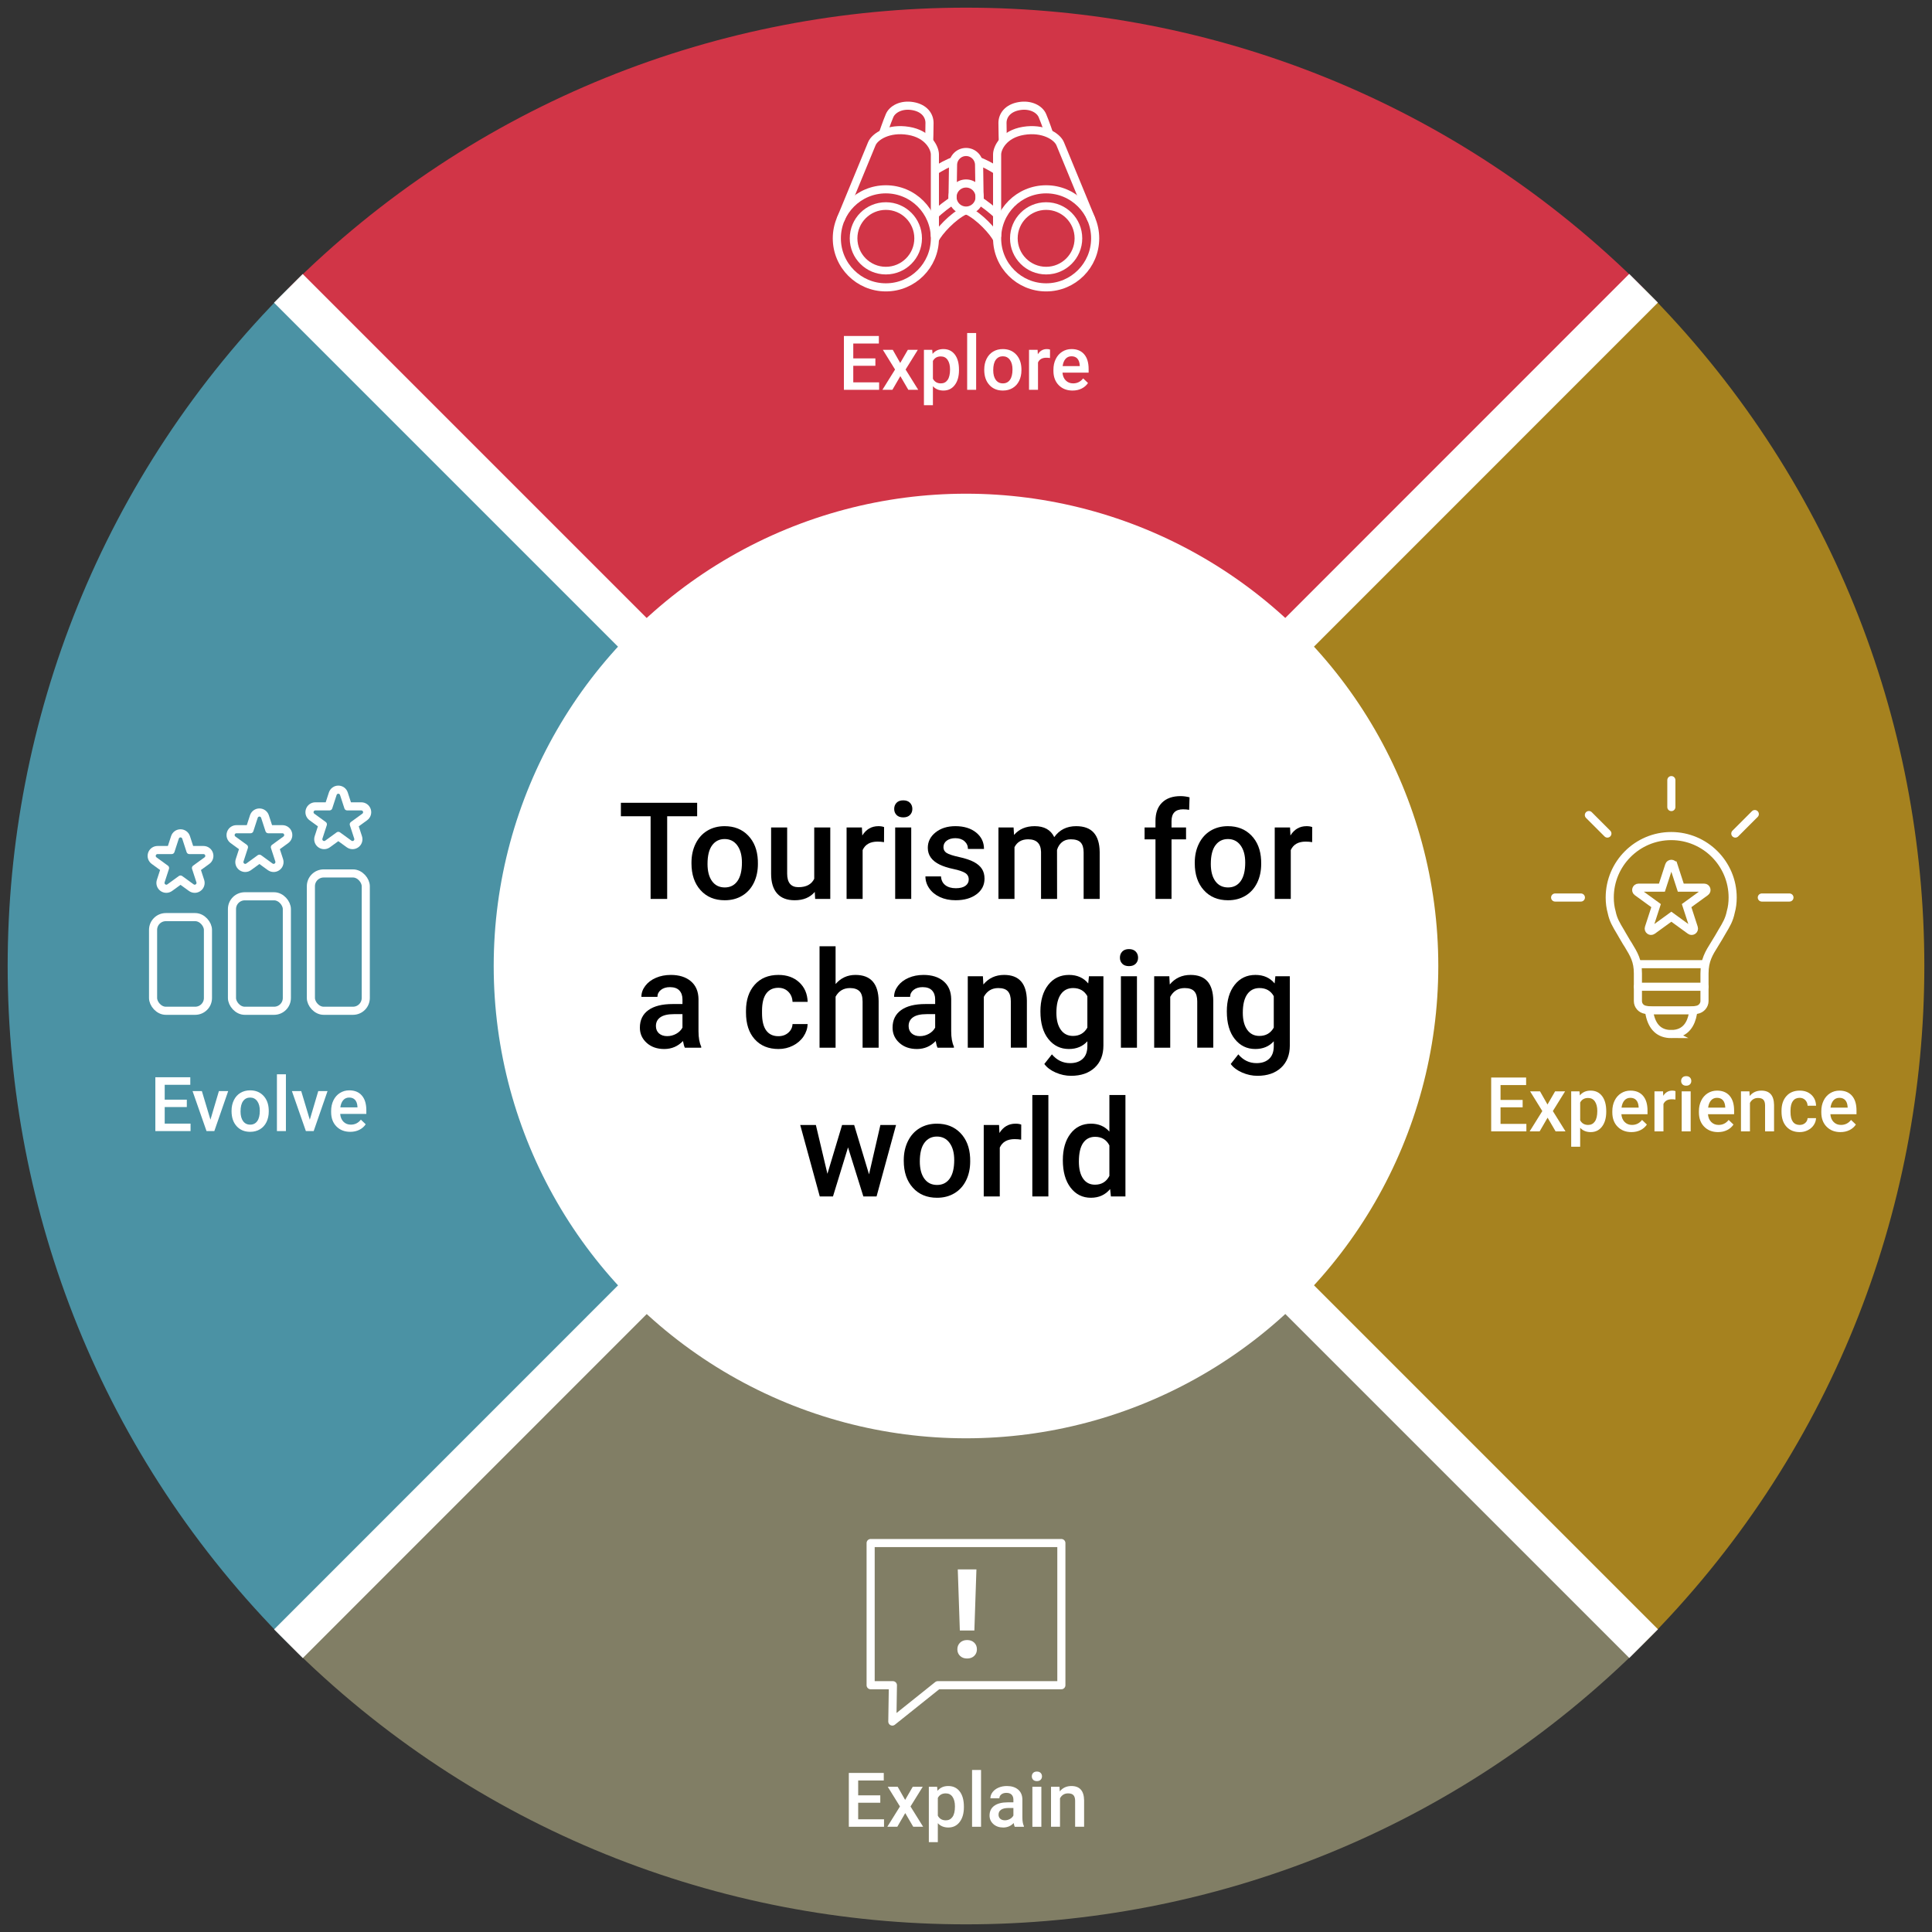 <?xml version="1.0" encoding="UTF-8"?>
<svg xmlns="http://www.w3.org/2000/svg" id="Ebene_1" viewBox="0 0 714.331 714.331">
  <rect x="0" y="0" width="714.331" height="714.331" fill="#333333" stroke="none"/>
  <defs>
    <style>.cls-1{stroke-width:15px;}.cls-1,.cls-2,.cls-3,.cls-4,.cls-5{stroke-miterlimit:10;}.cls-1,.cls-2,.cls-3,.cls-4,.cls-5,.cls-6{fill:none;stroke:#fff;}.cls-2{stroke-width:2.827px;}.cls-3{stroke-width:2.827px;}.cls-4,.cls-5,.cls-6{stroke-width:3px;}.cls-7{fill:#d13547;}.cls-8{fill:#a6821f;}.cls-9{fill:#817e65;}.cls-10{fill:#fff;}.cls-5,.cls-6{stroke-linecap:round;}.cls-6{stroke-linejoin:round;}.cls-11{fill:#4b92a4;}</style>
  </defs>
  <path class="cls-11" d="M357.165,357.165l-250.55,250.55c-138.375-138.375-138.375-362.725,0-501.099h0l250.55,250.55Z"></path>
  <path class="cls-9" d="M357.165,357.165l250.55,250.55c-138.375,138.375-362.725,138.375-501.099,0h0l250.55-250.55Z"></path>
  <path class="cls-8" d="M357.165,357.165l250.55-250.55c138.375,138.375,138.375,362.725,0,501.099h0l-250.55-250.55Z"></path>
  <path class="cls-7" d="M357.165,357.165L106.616,106.616c138.375-138.375,362.725-138.375,501.099,0h0l-250.55,250.55Z"></path>
  <path class="cls-10" d="M69.072,409.317h-8.176v6.125h9.557v2.762h-13.016v-19.906h12.92v2.789h-9.461v5.496h8.176v2.734Z"></path>
  <path class="cls-10" d="M77.808,413.993l3.131-10.582h3.432l-5.127,14.793h-2.885l-5.168-14.793h3.445l3.172,10.582Z"></path>
  <path class="cls-10" d="M85.615,410.671c0-1.449.287-2.755.861-3.917s1.381-2.056,2.42-2.68,2.233-.937,3.582-.937c1.996,0,3.616.643,4.86,1.928s1.916,2.989,2.017,5.113l.014.779c0,1.458-.28,2.762-.841,3.91s-1.363,2.037-2.406,2.666c-1.044.629-2.249.943-3.616.943-2.087,0-3.758-.695-5.011-2.085-1.253-1.39-1.88-3.242-1.88-5.558v-.164ZM88.937,410.958c0,1.522.314,2.714.943,3.575s1.504,1.292,2.625,1.292,1.994-.438,2.618-1.312c.624-.875.937-2.155.937-3.842,0-1.495-.321-2.68-.964-3.555s-1.516-1.312-2.618-1.312c-1.085,0-1.946.431-2.584,1.292-.638.861-.957,2.148-.957,3.862Z"></path>
  <path class="cls-10" d="M105.712,418.204h-3.322v-21h3.322v21Z"></path>
  <path class="cls-10" d="M114.544,413.993l3.131-10.582h3.432l-5.127,14.793h-2.885l-5.168-14.793h3.445l3.172,10.582Z"></path>
  <path class="cls-10" d="M129.515,418.478c-2.105,0-3.812-.663-5.12-1.989-1.308-1.326-1.962-3.092-1.962-5.298v-.41c0-1.477.285-2.796.854-3.958.569-1.162,1.369-2.066,2.399-2.714,1.03-.647,2.178-.971,3.445-.971,2.014,0,3.57.643,4.669,1.928,1.098,1.285,1.647,3.104,1.647,5.455v1.34h-9.666c.1,1.222.508,2.188,1.224,2.898.715.711,1.615,1.066,2.7,1.066,1.522,0,2.762-.615,3.719-1.846l1.791,1.709c-.593.884-1.383,1.57-2.372,2.058-.989.487-2.099.731-3.329.731ZM129.118,405.804c-.912,0-1.647.319-2.208.957s-.918,1.526-1.073,2.666h6.33v-.246c-.073-1.112-.369-1.953-.889-2.522s-1.24-.854-2.16-.854Z"></path>
  <rect class="cls-6" x="56.596" y="339.092" width="20.291" height="34.627" rx="4.723" ry="4.723"></rect>
  <path class="cls-10" d="M66.742,309.614c.266,0,.532.153.632.459l1.619,4.983c.142.437.549.732,1.008.732h5.24c.644,0,.911.824.391,1.202l-4.239,3.08c-.371.27-.527.748-.385,1.185l1.619,4.983c.151.466-.219.873-.634.873-.13,0-.264-.04-.388-.13l-4.239-3.08c-.186-.135-.404-.202-.623-.202s-.437.068-.623.202l-4.239,3.08c-.124.09-.258.13-.388.13-.415,0-.786-.406-.634-.873l1.619-4.983c.142-.437-.014-.915-.385-1.185l-4.239-3.08c-.521-.378-.253-1.202.391-1.202h5.24c.459,0,.866-.296,1.008-.732l1.619-4.983c.099-.306.366-.459.632-.459M66.742,306.614c-1.592,0-2.993,1.018-3.485,2.532l-1.184,3.643h-3.83c-1.592,0-2.993,1.018-3.485,2.532-.492,1.514.043,3.161,1.331,4.097l3.099,2.251-1.184,3.643c-.362,1.113-.169,2.34.515,3.282.691.951,1.802,1.518,2.972,1.518.775,0,1.519-.243,2.152-.703l3.099-2.251,3.099,2.251c.633.46,1.377.703,2.152.703,1.17,0,2.281-.568,2.972-1.518.684-.942.877-2.169.515-3.281l-1.184-3.643,3.099-2.251c1.288-.936,1.823-2.583,1.331-4.097-.492-1.514-1.893-2.532-3.485-2.532h-3.83l-1.184-3.643c-.492-1.514-1.893-2.532-3.485-2.532h0Z"></path>
  <rect class="cls-6" x="85.771" y="331.391" width="20.291" height="42.328" rx="4.723" ry="4.723"></rect>
  <path class="cls-10" d="M95.917,301.913c.266,0,.532.153.632.459l1.619,4.983c.142.437.549.732,1.008.732h5.24c.644,0,.911.824.391,1.202l-4.239,3.08c-.371.27-.527.748-.385,1.185l1.619,4.983c.151.466-.219.873-.634.873-.13,0-.264-.04-.388-.13l-4.239-3.08c-.186-.135-.404-.202-.623-.202-.219,0-.437.068-.623.202l-4.239,3.08c-.124.09-.258.13-.388.13-.415,0-.786-.406-.634-.873l1.619-4.983c.142-.437-.014-.915-.385-1.185l-4.239-3.08c-.521-.378-.253-1.202.391-1.202h5.24c.459,0,.866-.296,1.008-.732l1.619-4.983c.099-.306.366-.459.632-.459M95.917,298.913c-1.592,0-2.993,1.017-3.485,2.532l-1.184,3.643h-3.83c-1.592,0-2.993,1.018-3.485,2.532s.043,3.161,1.331,4.097l3.098,2.251-1.184,3.643c-.362,1.113-.169,2.34.515,3.281.691.951,1.802,1.518,2.972,1.518.775,0,1.519-.243,2.152-.703l3.099-2.251,3.099,2.251c.633.46,1.377.703,2.152.703,1.17,0,2.281-.568,2.972-1.518.684-.942.877-2.169.515-3.281l-1.183-3.643,3.099-2.251c1.288-.936,1.823-2.582,1.331-4.097s-1.893-2.532-3.485-2.532h-3.83l-1.184-3.643c-.492-1.514-1.893-2.532-3.485-2.532h0Z"></path>
  <rect class="cls-6" x="114.946" y="322.944" width="20.291" height="50.775" rx="4.723" ry="4.723"></rect>
  <path class="cls-10" d="M125.091,293.467c.266,0,.532.153.632.459l1.619,4.983c.142.437.549.732,1.008.732h5.24c.644,0,.911.824.391,1.202l-4.239,3.08c-.371.27-.527.748-.385,1.185l1.619,4.983c.151.466-.219.873-.634.873-.13,0-.264-.04-.388-.13l-4.239-3.08c-.186-.135-.404-.202-.623-.202s-.437.067-.623.202l-4.239,3.08c-.124.09-.258.13-.388.13-.415,0-.786-.406-.634-.873l1.619-4.983c.142-.437-.014-.915-.385-1.185l-4.239-3.08c-.521-.378-.253-1.202.391-1.202h5.24c.459,0,.866-.296,1.008-.732l1.619-4.983c.099-.306.366-.459.632-.459M125.091,290.467c-1.592,0-2.993,1.018-3.485,2.532l-1.184,3.643h-3.83c-1.592,0-2.993,1.018-3.485,2.532-.492,1.515.043,3.161,1.331,4.097l3.098,2.251-1.184,3.643c-.362,1.113-.169,2.34.515,3.282.691.951,1.802,1.518,2.972,1.518.775,0,1.519-.243,2.152-.703l3.099-2.251,3.099,2.251c.633.46,1.377.703,2.152.703,1.17,0,2.281-.568,2.972-1.518.684-.942.877-2.169.515-3.281l-1.184-3.643,3.098-2.251c1.288-.936,1.823-2.582,1.331-4.097-.492-1.514-1.893-2.532-3.485-2.532h-3.83l-1.183-3.643c-.492-1.515-1.893-2.532-3.485-2.532h0Z"></path>
  <path class="cls-10" d="M562.976,409.419h-8.176v6.125h9.557v2.762h-13.016v-19.906h12.92v2.789h-9.461v5.496h8.176v2.734Z"></path>
  <path class="cls-10" d="M572.164,408.38l2.816-4.867h3.691l-4.525,7.287,4.676,7.506h-3.664l-2.953-5.059-2.939,5.059h-3.691l4.676-7.506-4.512-7.287h3.664l2.762,4.867Z"></path>
  <path class="cls-10" d="M593.888,411.06c0,2.288-.52,4.113-1.559,5.476s-2.434,2.044-4.184,2.044c-1.623,0-2.922-.533-3.896-1.6v7.014h-3.322v-20.48h3.062l.137,1.504c.975-1.185,2.301-1.777,3.979-1.777,1.805,0,3.22.672,4.245,2.017s1.538,3.211,1.538,5.599v.205ZM590.58,410.773c0-1.477-.294-2.647-.882-3.514s-1.429-1.299-2.522-1.299c-1.358,0-2.334.561-2.926,1.682v6.562c.602,1.148,1.586,1.723,2.953,1.723,1.057,0,1.884-.426,2.481-1.278.597-.853.896-2.145.896-3.876Z"></path>
  <path class="cls-10" d="M603.213,418.579c-2.105,0-3.812-.663-5.12-1.989-1.309-1.326-1.962-3.092-1.962-5.298v-.41c0-1.477.284-2.796.854-3.958.569-1.162,1.369-2.066,2.399-2.714,1.029-.647,2.178-.971,3.445-.971,2.014,0,3.57.643,4.669,1.928,1.098,1.285,1.647,3.104,1.647,5.455v1.34h-9.666c.1,1.222.508,2.188,1.224,2.898.715.711,1.615,1.066,2.7,1.066,1.521,0,2.762-.615,3.719-1.846l1.791,1.709c-.593.884-1.384,1.57-2.372,2.058-.989.487-2.099.731-3.329.731ZM602.816,405.905c-.912,0-1.647.319-2.208.957s-.919,1.526-1.073,2.666h6.33v-.246c-.073-1.112-.369-1.953-.889-2.522s-1.24-.854-2.16-.854Z"></path>
  <path class="cls-10" d="M619.469,406.548c-.438-.073-.889-.109-1.354-.109-1.522,0-2.548.583-3.076,1.75v10.117h-3.322v-14.793h3.172l.082,1.654c.802-1.285,1.914-1.928,3.336-1.928.474,0,.865.063,1.176.191l-.014,3.117Z"></path>
  <path class="cls-10" d="M621.574,399.671c0-.511.161-.935.485-1.271.323-.337.786-.506,1.388-.506s1.066.169,1.395.506.492.761.492,1.271c0,.501-.164.918-.492,1.251s-.793.499-1.395.499-1.064-.166-1.388-.499c-.324-.333-.485-.75-.485-1.251ZM625.101,418.306h-3.322v-14.793h3.322v14.793Z"></path>
  <path class="cls-10" d="M635.232,418.579c-2.105,0-3.812-.663-5.12-1.989-1.309-1.326-1.962-3.092-1.962-5.298v-.41c0-1.477.284-2.796.854-3.958.569-1.162,1.369-2.066,2.399-2.714,1.029-.647,2.178-.971,3.445-.971,2.014,0,3.57.643,4.669,1.928,1.098,1.285,1.647,3.104,1.647,5.455v1.34h-9.666c.1,1.222.508,2.188,1.224,2.898.715.711,1.615,1.066,2.7,1.066,1.521,0,2.762-.615,3.719-1.846l1.791,1.709c-.593.884-1.384,1.57-2.372,2.058-.989.487-2.099.731-3.329.731ZM634.836,405.905c-.912,0-1.647.319-2.208.957s-.919,1.526-1.073,2.666h6.33v-.246c-.073-1.112-.369-1.953-.889-2.522s-1.24-.854-2.16-.854Z"></path>
  <path class="cls-10" d="M646.826,403.513l.096,1.709c1.094-1.321,2.529-1.982,4.307-1.982,3.08,0,4.648,1.764,4.703,5.291v9.775h-3.322v-9.584c0-.938-.203-1.634-.608-2.085-.406-.451-1.069-.677-1.989-.677-1.34,0-2.338.606-2.994,1.818v10.527h-3.322v-14.793h3.131Z"></path>
  <path class="cls-10" d="M665.392,415.927c.829,0,1.518-.241,2.064-.725s.838-1.08.875-1.791h3.131c-.037.921-.324,1.779-.861,2.577-.538.798-1.268,1.429-2.188,1.894-.921.465-1.914.697-2.98.697-2.069,0-3.71-.67-4.922-2.01-1.213-1.34-1.818-3.19-1.818-5.551v-.342c0-2.251.602-4.054,1.805-5.407s2.844-2.03,4.922-2.03c1.759,0,3.192.513,4.3,1.538s1.688,2.372,1.743,4.04h-3.131c-.037-.848-.326-1.545-.868-2.092-.543-.547-1.233-.82-2.071-.82-1.076,0-1.905.39-2.488,1.169-.584.779-.88,1.962-.889,3.548v.533c0,1.604.289,2.801.868,3.589.578.788,1.415,1.183,2.509,1.183Z"></path>
  <path class="cls-10" d="M680.486,418.579c-2.105,0-3.812-.663-5.12-1.989-1.309-1.326-1.962-3.092-1.962-5.298v-.41c0-1.477.284-2.796.854-3.958.569-1.162,1.369-2.066,2.399-2.714,1.029-.647,2.178-.971,3.445-.971,2.014,0,3.57.643,4.669,1.928,1.098,1.285,1.647,3.104,1.647,5.455v1.34h-9.666c.1,1.222.508,2.188,1.224,2.898.715.711,1.615,1.066,2.7,1.066,1.521,0,2.762-.615,3.719-1.846l1.791,1.709c-.593.884-1.384,1.57-2.372,2.058-.989.487-2.099.731-3.329.731ZM680.09,405.905c-.912,0-1.647.319-2.208.957s-.919,1.526-1.073,2.666h6.33v-.246c-.073-1.112-.369-1.953-.889-2.522s-1.24-.854-2.16-.854Z"></path>
  <path class="cls-5" d="M617.909,382.323c-4.342,0-7.041-2.514-8.017-7.475l-.246-1.274-1.281-.224c-1.628-.282-2.771-1.61-2.771-3.231v-10.192c0-4.674-1.44-7.044-3.618-10.633-.514-.76-.774-1.226-1.049-1.704l-1.064-1.805c-.239-.391-.463-.756-.644-1.125-1.715-2.858-2.742-4.566-3.314-7.344-.499-1.794-.724-3.542-.724-5.47,0-12.529,10.195-22.721,22.728-22.721,12.525,0,22.721,10.192,22.721,22.721,0,1.928-.224,3.676-.695,5.347-.601,2.902-1.635,4.617-3.191,7.214-.34.633-1.288,2.218-1.288,2.218-.514.829-1.071,1.719-1.52,2.5-2.062,3.292-3.719,5.944-3.719,10.803v10.192c0,1.567-1.194,2.956-2.771,3.231l-1.302.228-.232,1.306c-.601,3.394-2.475,7.438-8.003,7.438Z"></path>
  <line class="cls-5" x1="574.989" y1="331.846" x2="584.513" y2="331.846"></line>
  <line class="cls-5" x1="651.407" y1="331.846" x2="661.624" y2="331.846"></line>
  <line class="cls-5" x1="641.611" y1="308.196" x2="648.812" y2="300.995"></line>
  <line class="cls-5" x1="617.96" y1="298.4" x2="617.96" y2="288.437"></line>
  <line class="cls-5" x1="594.31" y1="308.196" x2="587.468" y2="301.354"></line>
  <line class="cls-5" x1="605.595" y1="356.494" x2="630.217" y2="356.494"></line>
  <line class="cls-5" x1="605.595" y1="364.83" x2="630.217" y2="364.83"></line>
  <line class="cls-5" x1="609.669" y1="373.561" x2="626.143" y2="373.561"></line>
  <path class="cls-4" d="M618.775,319.978l2.673,8.228h8.651c.83,0,1.175,1.062.503,1.549l-6.999,5.085,2.673,8.228c.256.789-.647,1.445-1.318.958l-6.999-5.085-6.999,5.085c-.671.488-1.574-.168-1.318-.958l2.673-8.228-6.999-5.085c-.671-.488-.326-1.549.503-1.549h8.651l2.673-8.228c.256-.789,1.373-.789,1.629,0Z"></path>
  <path class="cls-10" d="M325.475,666.537h-8.176v6.125h9.557v2.762h-13.016v-19.906h12.92v2.789h-9.461v5.496h8.176v2.734Z"></path>
  <path class="cls-10" d="M334.662,665.498l2.816-4.867h3.691l-4.525,7.287,4.676,7.506h-3.664l-2.953-5.059-2.939,5.059h-3.691l4.676-7.506-4.512-7.287h3.664l2.762,4.867Z"></path>
  <path class="cls-10" d="M356.387,668.178c0,2.288-.52,4.113-1.559,5.476s-2.434,2.044-4.184,2.044c-1.622,0-2.921-.533-3.896-1.6v7.014h-3.322v-20.48h3.062l.137,1.504c.975-1.185,2.301-1.777,3.978-1.777,1.805,0,3.221.672,4.246,2.017s1.537,3.211,1.537,5.599v.205ZM353.078,667.891c0-1.477-.293-2.647-.881-3.514s-1.43-1.299-2.523-1.299c-1.357,0-2.333.561-2.925,1.682v6.562c.602,1.148,1.585,1.723,2.953,1.723,1.058,0,1.885-.426,2.482-1.278.596-.853.895-2.145.895-3.876Z"></path>
  <path class="cls-10" d="M362.73,675.424h-3.322v-21h3.322v21Z"></path>
  <path class="cls-10" d="M375.185,675.424c-.146-.282-.273-.743-.383-1.381-1.057,1.103-2.352,1.654-3.883,1.654-1.485,0-2.697-.424-3.637-1.271-.938-.848-1.408-1.896-1.408-3.145,0-1.577.586-2.787,1.758-3.63,1.17-.843,2.846-1.265,5.023-1.265h2.037v-.971c0-.766-.214-1.379-.643-1.839-.428-.46-1.08-.69-1.955-.69-.756,0-1.376.189-1.859.567-.482.378-.725.859-.725,1.442h-3.322c0-.812.27-1.57.807-2.276.538-.706,1.27-1.26,2.195-1.661.924-.401,1.957-.602,3.096-.602,1.732,0,3.113.436,4.143,1.306,1.03.87,1.559,2.094,1.586,3.671v6.672c0,1.331.188,2.393.561,3.186v.232h-3.391ZM371.535,673.031c.656,0,1.273-.159,1.854-.479.578-.319,1.014-.747,1.305-1.285v-2.789h-1.791c-1.23,0-2.155.214-2.775.643-.619.429-.93,1.034-.93,1.818,0,.638.213,1.146.637,1.524s.99.567,1.701.567Z"></path>
  <path class="cls-10" d="M381.502,656.789c0-.511.162-.935.486-1.271.322-.337.785-.506,1.387-.506s1.066.169,1.395.506.492.761.492,1.271c0,.501-.164.918-.492,1.251s-.793.499-1.395.499-1.064-.166-1.387-.499c-.324-.333-.486-.75-.486-1.251ZM385.029,675.424h-3.322v-14.793h3.322v14.793Z"></path>
  <path class="cls-10" d="M391.728,660.631l.096,1.709c1.094-1.321,2.529-1.982,4.307-1.982,3.081,0,4.648,1.764,4.703,5.291v9.775h-3.322v-9.584c0-.938-.203-1.634-.607-2.085-.406-.451-1.069-.677-1.99-.677-1.34,0-2.338.606-2.994,1.818v10.527h-3.322v-14.793h3.131Z"></path>
  <polygon class="cls-6" points="330.138 623.087 329.928 636.519 346.717 623.087 392.424 623.087 392.424 570.524 321.908 570.524 321.908 623.087 330.138 623.087"></polygon>
  <path class="cls-10" d="M357.573,606.384c1.09,0,1.967.321,2.631.962.663.642.996,1.463.996,2.462,0,.985-.333,1.798-.996,2.439-.664.642-1.541.962-2.631.962-1.074,0-1.943-.321-2.607-.962-.664-.641-.996-1.455-.996-2.439s.332-1.802.996-2.451,1.533-.974,2.607-.974ZM360.259,602.848h-5.372l-.762-22.584h6.895l-.761,22.584Z"></path>
  <path class="cls-10" d="M323.661,135.244h-8.176v6.125h9.557v2.762h-13.016v-19.906h12.92v2.789h-9.461v5.496h8.176v2.734Z"></path>
  <path class="cls-10" d="M332.848,134.205l2.816-4.867h3.691l-4.525,7.287,4.676,7.506h-3.664l-2.953-5.059-2.939,5.059h-3.691l4.676-7.506-4.512-7.287h3.664l2.762,4.867Z"></path>
  <path class="cls-10" d="M354.573,136.884c0,2.288-.52,4.113-1.559,5.476s-2.434,2.044-4.184,2.044c-1.622,0-2.921-.533-3.896-1.6v7.014h-3.322v-20.48h3.062l.137,1.504c.976-1.185,2.302-1.777,3.979-1.777,1.805,0,3.22.672,4.245,2.017s1.538,3.211,1.538,5.599v.205ZM351.264,136.597c0-1.477-.294-2.647-.882-3.514s-1.429-1.299-2.522-1.299c-1.358,0-2.333.561-2.926,1.682v6.562c.602,1.148,1.586,1.723,2.953,1.723,1.058,0,1.885-.426,2.481-1.278s.896-2.145.896-3.876Z"></path>
  <path class="cls-10" d="M360.917,144.13h-3.322v-21h3.322v21Z"></path>
  <path class="cls-10" d="M363.911,136.597c0-1.449.287-2.755.861-3.917s1.381-2.056,2.42-2.68,2.233-.937,3.582-.937c1.996,0,3.616.643,4.86,1.928s1.916,2.989,2.017,5.113l.014.779c0,1.458-.28,2.762-.841,3.91s-1.362,2.037-2.406,2.666-2.249.943-3.616.943c-2.087,0-3.758-.695-5.011-2.085s-1.88-3.242-1.88-5.558v-.164ZM367.233,136.884c0,1.522.314,2.714.943,3.575s1.504,1.292,2.625,1.292,1.994-.438,2.618-1.312.937-2.155.937-3.842c0-1.495-.321-2.68-.964-3.555s-1.516-1.312-2.618-1.312c-1.085,0-1.946.431-2.584,1.292s-.957,2.148-.957,3.862Z"></path>
  <path class="cls-10" d="M388.22,132.373c-.438-.073-.889-.109-1.354-.109-1.522,0-2.548.583-3.076,1.75v10.117h-3.322v-14.793h3.172l.082,1.654c.802-1.285,1.914-1.928,3.336-1.928.474,0,.866.063,1.176.191l-.014,3.117Z"></path>
  <path class="cls-10" d="M396.573,144.404c-2.105,0-3.812-.663-5.12-1.989s-1.962-3.092-1.962-5.298v-.41c0-1.477.285-2.796.854-3.958s1.369-2.066,2.399-2.714,2.179-.971,3.445-.971c2.015,0,3.57.643,4.669,1.928s1.647,3.104,1.647,5.455v1.34h-9.666c.101,1.222.508,2.188,1.224,2.898s1.615,1.066,2.7,1.066c1.522,0,2.762-.615,3.719-1.846l1.791,1.709c-.593.884-1.383,1.57-2.372,2.058s-2.099.731-3.329.731ZM396.177,131.73c-.911,0-1.647.319-2.208.957s-.918,1.526-1.073,2.666h6.33v-.246c-.073-1.112-.369-1.953-.889-2.522s-1.239-.854-2.16-.854Z"></path>
  <circle class="cls-3" cx="386.796" cy="88.122" r="11.936"></circle>
  <circle class="cls-4" cx="357.191" cy="72.849" r="5.006"></circle>
  <path class="cls-4" d="M352.184,73.912l.191-12.901c0-2.659,2.156-4.815,4.815-4.815s4.815,2.156,4.815,4.815l.191,13.254"></path>
  <circle class="cls-4" cx="386.796" cy="88.122" r="18.127"></circle>
  <path class="cls-4" d="M368.668,87.562v-30.447c0-2.377,2.413-7.522,9.739-8.732s12.465,2.068,13.58,4.772,11.6,28.13,11.6,28.13"></path>
  <path class="cls-4" d="M370.788,52.314s-.134-4.08-.134-6.857,1.924-5.489,6.169-6.225c4.244-.736,7.574,1.136,8.592,3.513s2.494,6.729,2.494,6.729"></path>
  <circle class="cls-2" cx="327.535" cy="88.122" r="11.936"></circle>
  <circle class="cls-4" cx="327.535" cy="88.122" r="18.127"></circle>
  <path class="cls-4" d="M345.662,87.562v-30.447c0-2.377-2.413-7.522-9.739-8.732s-12.465,2.068-13.58,4.772-11.6,28.13-11.6,28.13"></path>
  <path class="cls-4" d="M343.542,52.314s.134-4.08.134-6.857-1.924-5.489-6.169-6.225c-4.244-.736-7.574,1.136-8.592,3.513s-2.494,6.729-2.494,6.729"></path>
  <path class="cls-4" d="M345.662,63.171c1.434-1.071,5.564-3.283,6.922-3.566"></path>
  <path class="cls-4" d="M368.719,63.171c-1.434-1.071-5.563-3.283-6.922-3.566"></path>
  <path class="cls-4" d="M368.668,79.356c-1.207-1.321-5.59-4.76-6.871-5.293"></path>
  <path class="cls-4" d="M368.668,88.406c-1.372-2.769-6.471-8.371-11.03-10.551"></path>
  <path class="cls-4" d="M345.713,88.406c1.372-2.769,6.471-8.371,11.03-10.551"></path>
  <path class="cls-4" d="M345.713,79.356c1.207-1.321,5.59-4.76,6.871-5.293"></path>
  <line class="cls-1" x1="607.715" y1="607.715" x2="106.616" y2="106.616"></line>
  <line class="cls-1" x1="106.649" y1="607.748" x2="607.682" y2="106.582"></line>
  <circle class="cls-10" cx="357.165" cy="357.165" r="174.625"></circle>
  <path d="M257.764,301.801h-11.084v30.566h-6.128v-30.566h-10.986v-4.98h28.198v4.98Z"></path>
  <path d="M255.665,318.916c0-2.588.513-4.919,1.538-6.995,1.025-2.074,2.466-3.67,4.321-4.785,1.855-1.114,3.987-1.672,6.396-1.672,3.564,0,6.457,1.147,8.679,3.442s3.422,5.339,3.602,9.131l.024,1.392c0,2.604-.501,4.932-1.502,6.982s-2.434,3.638-4.297,4.761-4.016,1.685-6.457,1.685c-3.728,0-6.71-1.241-8.948-3.723-2.238-2.482-3.356-5.79-3.356-9.925v-.293ZM261.597,319.428c0,2.719.562,4.846,1.685,6.385,1.123,1.537,2.686,2.307,4.688,2.307s3.56-.781,4.675-2.344,1.673-3.849,1.673-6.86c0-2.669-.574-4.785-1.722-6.348s-2.706-2.344-4.675-2.344c-1.938,0-3.476.769-4.614,2.308-1.14,1.537-1.709,3.837-1.709,6.896Z"></path>
  <path d="M301.246,329.78c-1.742,2.051-4.216,3.076-7.422,3.076-2.865,0-5.034-.838-6.507-2.515-1.473-1.676-2.209-4.102-2.209-7.275v-17.114h5.933v17.041c0,3.354,1.392,5.029,4.175,5.029,2.881,0,4.825-1.033,5.835-3.101v-18.97h5.933v26.416h-5.591l-.146-2.588Z"></path>
  <path d="M326.856,311.372c-.781-.13-1.587-.195-2.417-.195-2.719,0-4.55,1.042-5.493,3.125v18.066h-5.933v-26.416h5.664l.146,2.954c1.432-2.295,3.418-3.442,5.957-3.442.846,0,1.546.114,2.1.342l-.024,5.566Z"></path>
  <path d="M330.616,299.091c0-.911.288-1.668.866-2.271.578-.602,1.404-.903,2.479-.903s1.904.302,2.49.903c.586.603.879,1.359.879,2.271,0,.896-.293,1.64-.879,2.233-.586.595-1.416.892-2.49.892s-1.9-.297-2.479-.892c-.578-.594-.866-1.338-.866-2.233ZM336.915,332.368h-5.933v-26.416h5.933v26.416Z"></path>
  <path d="M358.179,325.19c0-1.058-.436-1.863-1.307-2.417-.871-.553-2.315-1.041-4.333-1.465-2.019-.423-3.703-.96-5.054-1.611-2.963-1.432-4.443-3.507-4.443-6.226,0-2.278.96-4.183,2.881-5.713,1.92-1.529,4.361-2.295,7.324-2.295,3.157,0,5.708.781,7.653,2.344s2.918,3.589,2.918,6.079h-5.933c0-1.139-.424-2.087-1.27-2.845-.847-.756-1.97-1.135-3.369-1.135-1.303,0-2.364.302-3.187.903-.822.603-1.232,1.408-1.232,2.417,0,.912.382,1.62,1.147,2.124.765.505,2.311,1.013,4.639,1.526,2.327.512,4.154,1.123,5.48,1.83,1.326.709,2.312,1.56,2.954,2.552.643.993.965,2.197.965,3.613,0,2.377-.985,4.301-2.954,5.774-1.97,1.473-4.55,2.209-7.739,2.209-2.165,0-4.094-.391-5.786-1.172-1.693-.781-3.012-1.855-3.955-3.223-.944-1.367-1.416-2.84-1.416-4.419h5.762c.081,1.4.61,2.478,1.587,3.235.977.756,2.271,1.135,3.882,1.135,1.562,0,2.75-.297,3.564-.891.813-.595,1.221-1.371,1.221-2.332Z"></path>
  <path d="M374.757,305.952l.171,2.759c1.855-2.164,4.395-3.247,7.617-3.247,3.531,0,5.948,1.352,7.251,4.053,1.92-2.701,4.622-4.053,8.105-4.053,2.913,0,5.082.806,6.506,2.417s2.152,3.988,2.186,7.129v17.358h-5.933v-17.188c0-1.676-.366-2.905-1.099-3.687s-1.945-1.172-3.638-1.172c-1.352,0-2.454.362-3.309,1.087-.854.724-1.452,1.672-1.794,2.844l.024,18.115h-5.933v-17.383c-.082-3.108-1.669-4.663-4.761-4.663-2.377,0-4.062.969-5.054,2.905v19.141h-5.933v-26.416h5.591Z"></path>
  <path d="M427.222,332.368v-22.021h-4.028v-4.395h4.028v-2.417c0-2.93.813-5.191,2.441-6.787,1.627-1.595,3.906-2.393,6.836-2.393,1.041,0,2.148.146,3.32.439l-.146,4.639c-.651-.13-1.408-.195-2.271-.195-2.832,0-4.248,1.457-4.248,4.37v2.344h5.371v4.395h-5.371v22.021h-5.933Z"></path>
  <path d="M441.749,318.916c0-2.588.513-4.919,1.538-6.995,1.025-2.074,2.466-3.67,4.321-4.785,1.855-1.114,3.987-1.672,6.396-1.672,3.564,0,6.457,1.147,8.679,3.442s3.422,5.339,3.602,9.131l.024,1.392c0,2.604-.501,4.932-1.502,6.982s-2.434,3.638-4.297,4.761-4.016,1.685-6.457,1.685c-3.728,0-6.71-1.241-8.948-3.723-2.238-2.482-3.356-5.79-3.356-9.925v-.293ZM447.681,319.428c0,2.719.562,4.846,1.685,6.385,1.123,1.537,2.686,2.307,4.688,2.307s3.56-.781,4.675-2.344,1.673-3.849,1.673-6.86c0-2.669-.574-4.785-1.722-6.348s-2.706-2.344-4.675-2.344c-1.938,0-3.476.769-4.614,2.308-1.14,1.537-1.709,3.837-1.709,6.896Z"></path>
  <path d="M485.157,311.372c-.781-.13-1.587-.195-2.417-.195-2.719,0-4.55,1.042-5.493,3.125v18.066h-5.933v-26.416h5.664l.146,2.954c1.432-2.295,3.418-3.442,5.957-3.442.846,0,1.546.114,2.1.342l-.024,5.566Z"></path>
  <path d="M253.211,387.368c-.261-.504-.488-1.326-.684-2.466-1.888,1.97-4.199,2.954-6.934,2.954-2.653,0-4.817-.757-6.494-2.271s-2.515-3.385-2.515-5.615c0-2.815,1.046-4.977,3.138-6.481,2.091-1.506,5.082-2.259,8.972-2.259h3.638v-1.733c0-1.367-.383-2.462-1.147-3.283-.765-.822-1.929-1.233-3.491-1.233-1.351,0-2.458.338-3.32,1.013-.862.676-1.294,1.535-1.294,2.576h-5.933c0-1.448.48-2.804,1.44-4.064.96-1.262,2.267-2.25,3.919-2.967,1.651-.716,3.495-1.074,5.529-1.074,3.093,0,5.559.777,7.397,2.332,1.839,1.554,2.783,3.739,2.832,6.555v11.914c0,2.377.334,4.272,1.001,5.688v.415h-6.055ZM246.692,383.095c1.172,0,2.274-.284,3.309-.854,1.033-.569,1.811-1.334,2.331-2.295v-4.98h-3.198c-2.197,0-3.85.383-4.956,1.147-1.106.766-1.66,1.848-1.66,3.247,0,1.14.379,2.047,1.136,2.723.757.675,1.77,1.013,3.039,1.013Z"></path>
  <path d="M287.781,383.12c1.481,0,2.71-.431,3.687-1.294.977-.862,1.497-1.929,1.562-3.198h5.591c-.065,1.645-.578,3.178-1.538,4.602-.96,1.425-2.263,2.552-3.906,3.382s-3.418,1.245-5.322,1.245c-3.694,0-6.624-1.196-8.789-3.589s-3.247-5.696-3.247-9.912v-.61c0-4.02,1.074-7.238,3.223-9.656,2.148-2.416,5.078-3.625,8.789-3.625,3.142,0,5.701.916,7.679,2.746,1.978,1.832,3.015,4.236,3.112,7.215h-5.591c-.065-1.514-.582-2.759-1.55-3.735-.969-.977-2.202-1.465-3.699-1.465-1.921,0-3.401.696-4.443,2.087-1.042,1.393-1.57,3.504-1.587,6.336v.952c0,2.865.517,5.001,1.551,6.409,1.033,1.407,2.526,2.111,4.479,2.111Z"></path>
  <path d="M308.948,363.833c1.937-2.246,4.387-3.369,7.349-3.369,5.632,0,8.488,3.215,8.569,9.644v17.261h-5.933v-17.041c0-1.822-.395-3.113-1.184-3.869-.79-.758-1.949-1.136-3.479-1.136-2.376,0-4.15,1.059-5.322,3.174v18.872h-5.933v-37.5h5.933v13.965Z"></path>
  <path d="M346.643,387.368c-.261-.504-.488-1.326-.684-2.466-1.888,1.97-4.199,2.954-6.934,2.954-2.653,0-4.817-.757-6.494-2.271s-2.515-3.385-2.515-5.615c0-2.815,1.046-4.977,3.138-6.481,2.091-1.506,5.082-2.259,8.972-2.259h3.638v-1.733c0-1.367-.383-2.462-1.147-3.283-.765-.822-1.929-1.233-3.491-1.233-1.351,0-2.458.338-3.32,1.013-.862.676-1.294,1.535-1.294,2.576h-5.933c0-1.448.48-2.804,1.44-4.064.96-1.262,2.267-2.25,3.919-2.967,1.651-.716,3.495-1.074,5.529-1.074,3.093,0,5.559.777,7.397,2.332,1.839,1.554,2.783,3.739,2.832,6.555v11.914c0,2.377.334,4.272,1.001,5.688v.415h-6.055ZM340.125,383.095c1.172,0,2.274-.284,3.309-.854,1.033-.569,1.811-1.334,2.331-2.295v-4.98h-3.198c-2.197,0-3.85.383-4.956,1.147-1.106.766-1.66,1.848-1.66,3.247,0,1.14.379,2.047,1.136,2.723.757.675,1.77,1.013,3.039,1.013Z"></path>
  <path d="M363.416,360.952l.171,3.052c1.953-2.359,4.517-3.54,7.69-3.54,5.501,0,8.301,3.149,8.398,9.448v17.456h-5.933v-17.114c0-1.676-.362-2.917-1.086-3.724-.725-.805-1.909-1.208-3.553-1.208-2.393,0-4.175,1.083-5.347,3.247v18.799h-5.933v-26.416h5.591Z"></path>
  <path d="M384.68,373.964c0-4.102.965-7.377,2.894-9.827,1.929-2.449,4.487-3.674,7.678-3.674,3.011,0,5.379,1.05,7.104,3.149l.269-2.661h5.347v25.61c0,3.467-1.078,6.201-3.234,8.203-2.157,2.002-5.066,3.003-8.729,3.003-1.937,0-3.829-.402-5.676-1.209-1.848-.805-3.252-1.859-4.212-3.161l2.808-3.564c1.823,2.164,4.069,3.247,6.738,3.247,1.97,0,3.523-.533,4.663-1.6,1.14-1.065,1.709-2.633,1.709-4.699v-1.782c-1.709,1.904-3.987,2.856-6.836,2.856-3.093,0-5.619-1.229-7.58-3.687-1.962-2.457-2.942-5.859-2.942-10.205ZM390.589,374.477c0,2.653.541,4.74,1.624,6.262,1.082,1.522,2.583,2.283,4.504,2.283,2.393,0,4.167-1.025,5.322-3.076v-11.621c-1.123-2.002-2.881-3.003-5.273-3.003-1.953,0-3.471.773-4.553,2.319-1.083,1.547-1.624,3.825-1.624,6.836Z"></path>
  <path d="M414.075,354.091c0-.911.289-1.668.867-2.271.577-.602,1.403-.903,2.478-.903s1.904.302,2.49.903c.586.603.879,1.359.879,2.271,0,.896-.293,1.64-.879,2.233-.586.595-1.416.892-2.49.892s-1.9-.297-2.478-.892c-.578-.594-.867-1.338-.867-2.233ZM420.374,387.368h-5.933v-26.416h5.933v26.416Z"></path>
  <path d="M432.337,360.952l.171,3.052c1.953-2.359,4.517-3.54,7.69-3.54,5.501,0,8.301,3.149,8.398,9.448v17.456h-5.933v-17.114c0-1.676-.362-2.917-1.086-3.724-.725-.805-1.909-1.208-3.553-1.208-2.393,0-4.175,1.083-5.347,3.247v18.799h-5.933v-26.416h5.591Z"></path>
  <path d="M453.601,373.964c0-4.102.965-7.377,2.894-9.827,1.929-2.449,4.487-3.674,7.678-3.674,3.011,0,5.379,1.05,7.104,3.149l.269-2.661h5.347v25.61c0,3.467-1.078,6.201-3.234,8.203-2.157,2.002-5.066,3.003-8.729,3.003-1.937,0-3.829-.402-5.676-1.209-1.848-.805-3.252-1.859-4.212-3.161l2.808-3.564c1.823,2.164,4.069,3.247,6.738,3.247,1.97,0,3.523-.533,4.663-1.6,1.14-1.065,1.709-2.633,1.709-4.699v-1.782c-1.709,1.904-3.987,2.856-6.836,2.856-3.093,0-5.619-1.229-7.58-3.687-1.962-2.457-2.942-5.859-2.942-10.205ZM459.51,374.477c0,2.653.541,4.74,1.624,6.262,1.082,1.522,2.583,2.283,4.504,2.283,2.393,0,4.167-1.025,5.322-3.076v-11.621c-1.123-2.002-2.881-3.003-5.273-3.003-1.953,0-3.471.773-4.553,2.319-1.083,1.547-1.624,3.825-1.624,6.836Z"></path>
  <path d="M321.314,434.189l4.199-18.237h5.786l-7.202,26.416h-4.883l-5.664-18.14-5.566,18.14h-4.883l-7.227-26.416h5.786l4.272,18.042,5.42-18.042h4.468l5.493,18.237Z"></path>
  <path d="M334.156,428.916c0-2.588.513-4.919,1.538-6.995,1.025-2.074,2.466-3.67,4.321-4.785,1.855-1.114,3.987-1.672,6.396-1.672,3.564,0,6.457,1.147,8.679,3.442s3.422,5.339,3.602,9.131l.024,1.392c0,2.604-.501,4.932-1.502,6.982s-2.434,3.638-4.297,4.761-4.016,1.685-6.457,1.685c-3.728,0-6.71-1.241-8.948-3.723-2.238-2.482-3.356-5.79-3.356-9.925v-.293ZM340.089,429.428c0,2.719.562,4.846,1.685,6.385,1.123,1.537,2.686,2.307,4.688,2.307s3.56-.781,4.675-2.344,1.673-3.849,1.673-6.86c0-2.669-.574-4.785-1.722-6.348s-2.706-2.344-4.675-2.344c-1.938,0-3.476.769-4.614,2.308-1.14,1.537-1.709,3.837-1.709,6.896Z"></path>
  <path d="M377.564,421.372c-.781-.13-1.587-.195-2.417-.195-2.719,0-4.55,1.042-5.493,3.125v18.066h-5.933v-26.416h5.664l.146,2.954c1.432-2.295,3.418-3.442,5.957-3.442.846,0,1.546.114,2.1.342l-.024,5.566Z"></path>
  <path d="M387.623,442.368h-5.933v-37.5h5.933v37.5Z"></path>
  <path d="M392.97,428.964c0-4.068.943-7.337,2.832-9.802,1.888-2.467,4.419-3.699,7.593-3.699,2.799,0,5.062.977,6.787,2.93v-13.525h5.933v37.5h-5.371l-.293-2.734c-1.774,2.148-4.143,3.223-7.104,3.223-3.093,0-5.596-1.245-7.508-3.735s-2.868-5.875-2.868-10.156ZM398.902,429.477c0,2.686.517,4.781,1.55,6.287,1.033,1.505,2.503,2.258,4.407,2.258,2.425,0,4.199-1.082,5.322-3.247v-11.279c-1.091-2.115-2.849-3.174-5.273-3.174-1.921,0-3.402.761-4.443,2.282-1.042,1.522-1.562,3.813-1.562,6.873Z"></path>
</svg>
